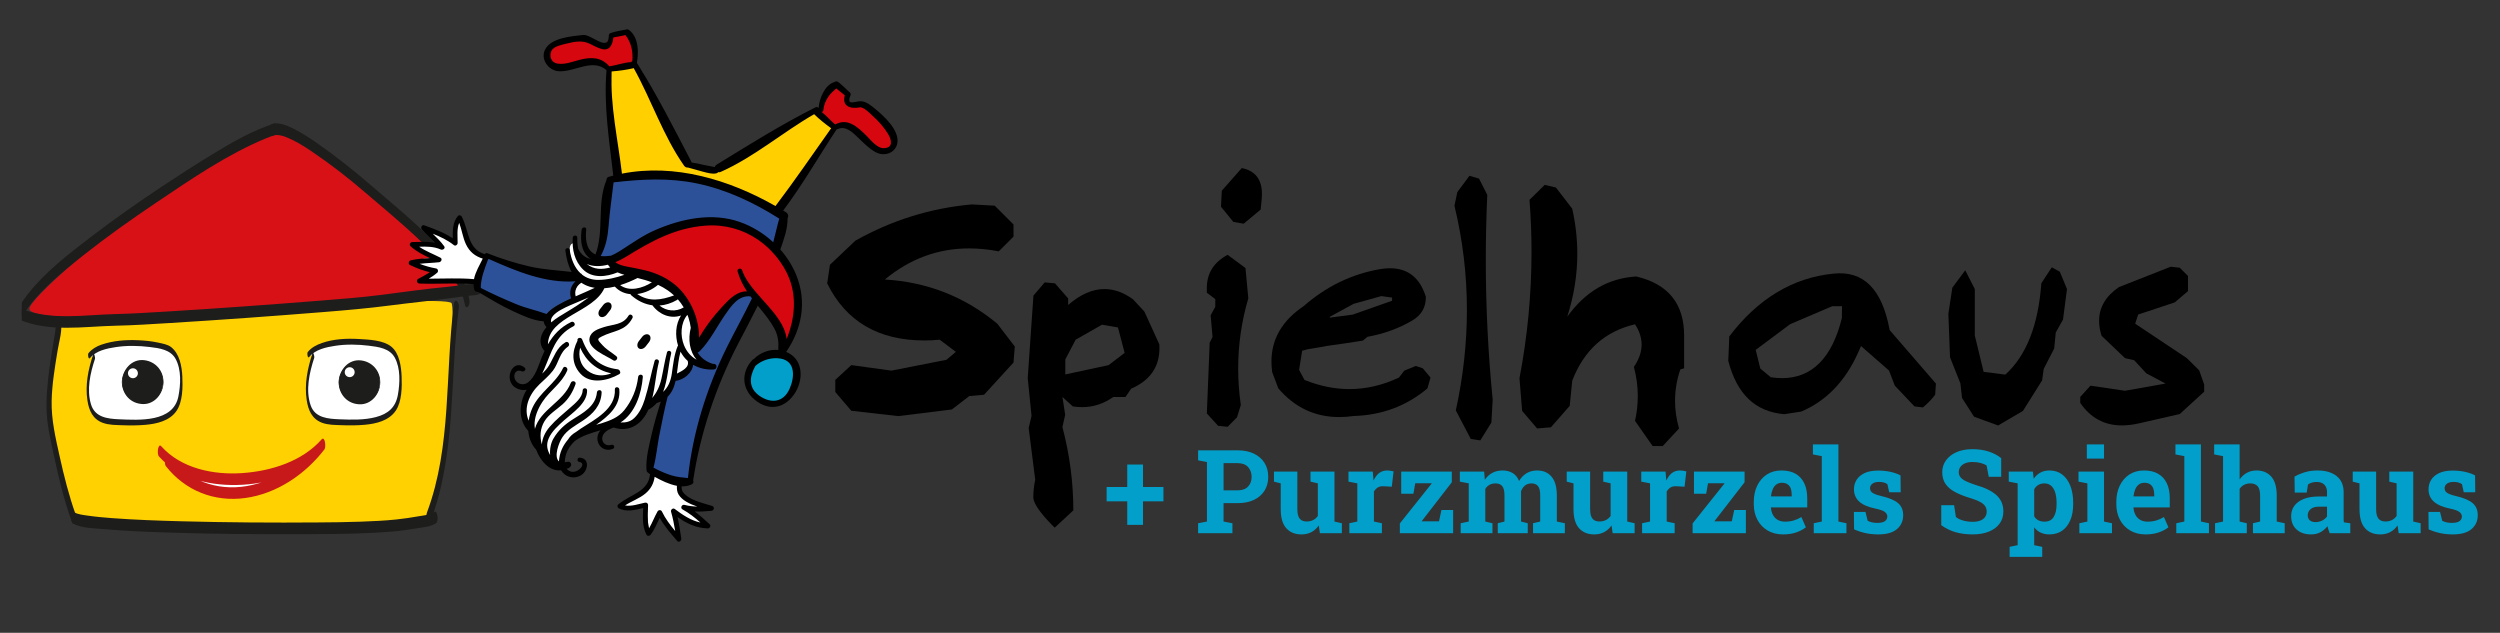 <?xml version="1.0" encoding="UTF-8"?> <!-- Generator: Adobe Illustrator 16.0.3, SVG Export Plug-In . SVG Version: 6.00 Build 0) --> <svg xmlns="http://www.w3.org/2000/svg" xmlns:xlink="http://www.w3.org/1999/xlink" version="1.1" id="Layer_1" x="0px" y="0px" width="471.429px" height="119.328px" viewBox="0 0 471.429 119.328" xml:space="preserve"><rect x="0" y="0" width="471.429" height="119.328" fill="#333333" stroke="none"/> <g> <defs> <rect id="SVGID_1_" x="-19.908" y="-2" width="498.778" height="109.421"></rect> </defs> <clipPath id="SVGID_2_"> <use xlink:href="#SVGID_1_" overflow="visible"></use> </clipPath> <path clip-path="url(#SVGID_2_)" d="M187.576,38.786l3.542,3.543v2.29l-2.78,2.776c-1.922-0.368-3.784-0.553-5.586-0.553 c-5.879,0-11.18,1.955-15.899,5.866c7.983,0.463,15.054,3.241,21.208,8.331l3.3,4.304l-0.242,3.021l-5.557,6.076l-2.775,0.241 l-3.298,2.532l-10.103,1.252l-8.854-1.007l-3.018-3.539v-2.292l3.018-2.777l7.567,1.039l10.379-2.045l1.771-1.494l-3.055-2.293 c-0.993,0.097-1.954,0.142-2.881,0.142c-8.682,0-14.788-3.589-18.328-10.761l0.518-3.509l4.793-4.546 c6.874-3.864,14.196-6.145,21.975-6.838L187.576,38.786z"></path> <path clip-path="url(#SVGID_2_)" d="M198.884,99.502c0,0-4.03-3.813-4.03-5.709c0-1.115,0.121-2.223,0.361-3.324l-1.235-9.754 l0.538-2.289l-0.717-7.124l1.076-15.563l2.127-2.489l1.933,0.18l2.488,2.848v1.231c2.307-2.002,4.589-3.004,6.847-3.004 c1.802,0,3.595,0.642,5.373,1.93l2.15,2.31l2.825,6.19c0.012,0.237,0.021,0.469,0.021,0.696c0,3.568-1.779,6.122-5.338,7.661 l-1.074,1.574h-2.308c-1.793,1.272-3.749,1.91-5.871,1.91c-0.568,0-1.155-0.045-1.752-0.139l-1.952-1.771l0.517,3.354l-0.521,2.314 c1.371,5.215,2.058,10.449,2.058,15.705 M202.837,64.057l-1.948,3.72v2.829l8.158-1.752l3.026-2.309l-1.255-4.795l-3.008-0.521 L202.837,64.057z"></path> <path clip-path="url(#SVGID_2_)" d="M234.859,50.542l0.538,5.711c-1.274,4.325-1.911,8.727-1.911,13.196 c0,2.296,0.167,4.602,0.496,6.927l-0.713,2.308l-1.771,1.792l-1.794-0.178l-2.129-2.332l0.538-13.354l0.536-1.057l-0.358-4.104 l0.874-1.59l0.003-1.455l-1.596-1.205c0.003-0.307,0.003-0.604,0.003-0.896c0-2.774,1.306-4.856,3.923-6.253L234.859,50.542z M234.164,31.694c2.534,0.504,3.8,2.13,3.8,4.877c0,0.371-0.017,0.755-0.059,1.155l-0.179,1.789l-3.203,2.668l-1.951-0.338 l-2.331-2.865l0.159-3.025L234.164,31.694z"></path> <path clip-path="url(#SVGID_2_)" d="M260.178,50.76c0.678-0.116,1.322-0.176,1.929-0.176c3.396,0,5.653,1.796,6.769,5.391 c0.026,1.973-0.842,3.474-2.61,4.494c-2.562,1.485-5.359,2.5-8.398,3.041l-0.874,0.72c-2.362,0.376-4.584,0.704-6.666,0.987 c-0.012,0.026-1.221,0.232-3.623,0.617l-1.154,0.297l-0.578,3.619l1.014,1.892c2.854,1.151,5.681,1.729,8.479,1.729 c3.146,0,6.256-0.723,9.334-2.17l1.017-1.313l2.17-0.875l1.312,0.438l1.454,1.75l-0.577,2.034 c-3.929,3.314-8.564,5.053-13.912,5.211c-0.929,0.135-1.837,0.2-2.73,0.2c-4.574,0-8.404-1.804-11.479-5.411l-1.155-3.047 c-0.092-0.692-0.14-1.36-0.14-2.011c0-4.247,2.024-7.727,6.073-10.449C250.087,54.012,254.868,51.69,260.178,50.76 M255.261,57.291 l-4.497,2.446v0.16l4.333-0.575l7.408-2.61v-0.597l-2.029-0.277L255.261,57.291z"></path> <path clip-path="url(#SVGID_2_)" d="M278.907,33.685l1.551,3.064c-0.186,4.115-0.278,8.221-0.278,12.321 c0,8.77,0.432,17.525,1.295,26.271l-0.241,4.338l-2.09,3.363l-1.792-0.256l-2.827-5.394c1.396-6.385,2.092-12.699,2.092-18.95 c0-6.62-0.782-13.167-2.349-19.643l0.538-2.568l2.29-3.083L278.907,33.685z"></path> <path clip-path="url(#SVGID_2_)" d="M293.396,35.357l3.083,3.998c0.636,2.843,0.957,5.675,0.957,8.501 c0,3.966-0.632,7.92-1.893,11.862c3.41-4.749,7.75-7.277,13.017-7.583c6.01,1.42,9.017,5.128,9.017,11.126v6.189l-0.717,0.219 c-0.665,1.95-0.995,3.921-0.995,5.911c0,1.728,0.253,3.464,0.757,5.214l-3.085,3.326h-1.893l-3.326-4.757 c0.349-1.569,0.52-3.126,0.52-4.678c0-1.844-0.243-3.676-0.734-5.495c0.969-1.419,1.453-2.824,1.453-4.218 c0-1.288-0.412-2.561-1.238-3.82c-5.677,1.325-9.619,4.867-11.839,10.627l-0.478,4.757l-3.544,4.039l-2.605,0.219l-2.827-3.32 l-0.497-6.152c1.512-7.88,2.27-15.829,2.27-23.843c0-3.25-0.128-6.516-0.38-9.792l2.869-2.827L293.396,35.357z"></path> <path clip-path="url(#SVGID_2_)" d="M347.322,59.989c-1.847,7.511-5.644,11.319-11.283,11.319c-0.587,0-1.207-0.044-1.846-0.134 l-0.282-0.041l-1.969-1.639l-0.864-3.521l6.497-4.844l7.931-3.385h1.845L347.322,59.989z M364.92,74.429l0.139-2.1l-8.717-10.073 l-0.051-0.263c-1.452-7.532-4.909-10.958-10.473-10.401c-7.684,0.732-14.313,4.712-19.724,11.841l-0.189,4.618 c1.632,6.287,5.084,9.578,10.548,10.055l3.193-0.493c4.709-1.975,8.322-5.712,10.738-11.114l0.556-1.24l5.272,4.611l1.092,2.846 l3.707,3.92l1.588,0.19C363.454,76.144,364.232,75.339,364.92,74.429"></path> <path clip-path="url(#SVGID_2_)" d="M388.423,51.237l1.351,3.272l-0.747,5.752l-1.371,2.444l-0.29,3.01l-1.975,3.836l-0.309,2.182 l-3.615,5.755l-4.688,2.745l-4.528-1.655l-2.265-3.535l-0.311-2.745l-1.956-4.929l-0.312-8.197l0.75-4.927l2.429-3.272l1.807,3.537 v8.762l1.66,6.846l4.093,0.524c3.959-3.586,6.223-9.327,6.79-17.227l1.971-3.007L388.423,51.237z"></path> <path clip-path="url(#SVGID_2_)" d="M411.037,50.486l1.554,1.554v2.858l-2.489,2.12l-6.901,2.293l-0.567,1.727l9.76,6.51 l2.315,2.292l0.939,2.686v1.333l-4.61,4.215l-7.64,1.749c-1.169,0.266-2.264,0.396-3.279,0.396c-3.288,0-5.899-1.412-7.841-4.24 v-1.135l1.924-2.117l6.507,0.959l7.643-1.357l-3.618-1.929l-2.289-2.469l-1.726-0.394l-4.418-4.211 c-0.316-0.983-0.473-1.922-0.473-2.809c0-2.547,1.25-4.675,3.745-6.382l9.763-3.843L411.037,50.486z"></path> <path clip-path="url(#SVGID_2_)" fill="#019FC9" d="M466.056,99.776c0.784-0.666,1.177-1.539,1.177-2.62 c0-0.988-0.33-1.755-0.988-2.302c-0.66-0.548-1.707-0.987-3.145-1.315c-0.59-0.136-1.035-0.28-1.344-0.431 c-0.306-0.148-0.512-0.313-0.616-0.48c-0.104-0.173-0.157-0.36-0.157-0.56c0-0.349,0.15-0.638,0.441-0.858 c0.294-0.222,0.715-0.333,1.268-0.333c0.328,0,0.623,0.035,0.886,0.107c0.261,0.069,0.486,0.179,0.682,0.322l0.332,1.522h2.167 l-0.03-3.178c-0.495-0.271-1.104-0.491-1.831-0.659c-0.726-0.168-1.525-0.253-2.397-0.253c-1.046,0-1.903,0.163-2.571,0.483 c-0.67,0.323-1.167,0.75-1.494,1.277c-0.322,0.531-0.485,1.117-0.485,1.762c0,0.936,0.323,1.707,0.976,2.307 c0.649,0.602,1.664,1.045,3.037,1.332c0.908,0.186,1.517,0.401,1.818,0.649c0.307,0.247,0.457,0.531,0.457,0.854 c0,0.343-0.143,0.63-0.429,0.858s-0.78,0.343-1.481,0.343c-0.374,0-0.703-0.035-0.994-0.107c-0.29-0.07-0.555-0.168-0.799-0.288 l-0.418-1.675h-2.182l0.034,3.283c0.688,0.31,1.405,0.545,2.153,0.71c0.745,0.163,1.554,0.247,2.42,0.247 C464.101,100.774,465.272,100.44,466.056,99.776 M450.734,100.333c0.549-0.293,1.007-0.711,1.371-1.256l0.216,1.472h4.143V98.67 l-1.396-0.322v-9.414h-3.133h-1.386v1.89l1.386,0.321v6.14c-0.23,0.338-0.525,0.597-0.881,0.779 c-0.359,0.184-0.77,0.273-1.236,0.273c-0.586,0-1.023-0.181-1.314-0.543c-0.29-0.359-0.436-0.956-0.436-1.786v-7.074h-3.133h-1.276 v1.89l1.276,0.321v4.842c0,1.639,0.349,2.846,1.046,3.622c0.699,0.777,1.658,1.166,2.884,1.166 C449.559,100.774,450.181,100.627,450.734,100.333 M435.562,98.116c-0.261-0.227-0.392-0.545-0.392-0.96 c0-0.445,0.177-0.823,0.531-1.139c0.355-0.314,0.875-0.472,1.563-0.472h1.545v1.836c-0.215,0.321-0.52,0.581-0.913,0.777 c-0.394,0.197-0.808,0.298-1.244,0.298C436.185,98.457,435.823,98.344,435.562,98.116 M437.589,100.348 c0.508-0.281,0.944-0.656,1.316-1.13c0.036,0.229,0.093,0.457,0.173,0.687c0.077,0.229,0.156,0.443,0.236,0.645h3.885V98.67 l-1.214-0.173c-0.019-0.143-0.033-0.29-0.037-0.442c-0.002-0.157-0.005-0.312-0.005-0.468v-4.791c0-1.308-0.44-2.313-1.32-3.021 c-0.88-0.704-2.079-1.056-3.597-1.056c-0.872,0-1.663,0.106-2.372,0.322c-0.709,0.215-1.365,0.492-1.976,0.837l0.044,3.016h2.255 l0.247-1.533c0.214-0.15,0.456-0.269,0.722-0.351c0.269-0.081,0.574-0.122,0.909-0.122c0.65,0,1.14,0.175,1.464,0.521 c0.327,0.347,0.489,0.8,0.489,1.357v0.859h-1.534c-1.138,0-2.095,0.156-2.872,0.47c-0.777,0.318-1.364,0.751-1.761,1.301 c-0.397,0.552-0.595,1.192-0.595,1.922c0,1.066,0.34,1.91,1.019,2.529c0.68,0.618,1.597,0.928,2.749,0.928 C436.494,100.774,437.087,100.632,437.589,100.348 M423.681,100.549V98.67l-1.351-0.322v-6.162 c0.222-0.339,0.505-0.592,0.853-0.768c0.348-0.175,0.731-0.263,1.154-0.263c0.607,0,1.069,0.175,1.385,0.527 c0.314,0.351,0.472,0.945,0.472,1.781v4.884l-1.353,0.322v1.879h5.989V98.67l-1.502-0.322v-4.863c0-1.622-0.341-2.825-1.025-3.601 c-0.683-0.776-1.609-1.165-2.773-1.165c-0.688,0-1.302,0.148-1.843,0.444c-0.541,0.298-0.991,0.715-1.356,1.251v-6.612h-4.802v1.89 l1.677,0.322v12.334l-1.512,0.322v1.879H423.681z M416.547,100.549V98.67l-1.514-0.322V83.802h-4.807v1.89l1.674,0.322v12.334 l-1.516,0.322v1.879H416.547z M402.322,93.549c0.057-0.479,0.165-0.908,0.327-1.287c0.16-0.38,0.384-0.678,0.669-0.896 c0.288-0.221,0.638-0.329,1.053-0.329c0.437,0,0.792,0.094,1.069,0.28c0.274,0.185,0.476,0.448,0.601,0.788 c0.124,0.338,0.188,0.747,0.188,1.218v0.277h-3.876L402.322,93.549z M407.093,100.393c0.727-0.254,1.329-0.575,1.809-0.963 l-0.848-1.93c-0.473,0.286-0.957,0.503-1.456,0.648c-0.496,0.146-1.031,0.221-1.604,0.221c-0.552,0-1.021-0.113-1.406-0.338 c-0.387-0.226-0.685-0.537-0.895-0.934c-0.213-0.396-0.341-0.851-0.383-1.357l0.022-0.064h6.827v-1.707 c0-1.11-0.187-2.055-0.56-2.835c-0.37-0.778-0.917-1.376-1.632-1.792c-0.715-0.415-1.6-0.623-2.651-0.623 c-1.064-0.006-1.989,0.245-2.775,0.756c-0.782,0.513-1.389,1.214-1.817,2.105c-0.43,0.891-0.645,1.912-0.645,3.065v0.428 c0,1.103,0.227,2.083,0.682,2.941c0.455,0.857,1.097,1.533,1.925,2.024c0.832,0.49,1.802,0.735,2.91,0.735 C405.535,100.774,406.367,100.646,407.093,100.393 M396.756,83.802h-3.24v2.672h3.24V83.802z M398.26,100.549V98.67l-1.504-0.322 v-9.414h-4.809v1.89l1.673,0.321v7.203l-1.511,0.322v1.879H398.26z M384.372,98.111c-0.327-0.172-0.587-0.422-0.779-0.751v-5.09 c0.192-0.356,0.452-0.633,0.779-0.826c0.324-0.19,0.702-0.289,1.13-0.289c0.531,0,0.966,0.156,1.305,0.47 c0.34,0.31,0.594,0.737,0.758,1.286c0.166,0.547,0.246,1.19,0.246,1.927v0.225c0,1.018-0.18,1.821-0.539,2.416 c-0.364,0.594-0.945,0.891-1.746,0.891C385.08,98.369,384.696,98.284,384.372,98.111 M385.107,105.014v-1.892l-1.515-0.319v-3.358 c0.337,0.436,0.743,0.765,1.218,0.989c0.477,0.227,1.027,0.341,1.647,0.341c0.945,0,1.753-0.239,2.422-0.714 c0.668-0.478,1.18-1.143,1.535-1.997c0.354-0.855,0.53-1.854,0.53-3.001v-0.225c0-1.224-0.177-2.295-0.53-3.21 c-0.355-0.916-0.863-1.632-1.529-2.142c-0.666-0.513-1.468-0.768-2.406-0.768c-0.672,0-1.252,0.137-1.737,0.409 c-0.487,0.27-0.902,0.656-1.246,1.158l-0.15-1.353h-4.551v1.89l1.674,0.321v11.658l-1.513,0.319v1.892H385.107z M375.041,100.247 c0.866-0.35,1.538-0.85,2.018-1.498c0.481-0.646,0.719-1.412,0.719-2.301c0-1.281-0.444-2.314-1.336-3.102 c-0.889-0.788-2.198-1.423-3.924-1.902c-0.801-0.264-1.43-0.512-1.884-0.743c-0.453-0.234-0.776-0.48-0.971-0.743 c-0.193-0.26-0.29-0.567-0.29-0.917c0-0.408,0.11-0.754,0.334-1.042c0.22-0.286,0.523-0.504,0.906-0.653 c0.383-0.152,0.823-0.227,1.325-0.227c0.586,0,1.11,0.064,1.573,0.192c0.462,0.131,0.827,0.281,1.101,0.453l0.407,2.145h2.351 v-3.519c-0.673-0.538-1.472-0.957-2.399-1.257c-0.926-0.3-1.99-0.443-3.192-0.431c-1.087,0.017-2.049,0.208-2.878,0.58 c-0.83,0.372-1.479,0.883-1.949,1.532c-0.467,0.645-0.702,1.392-0.702,2.235c0,0.854,0.201,1.581,0.608,2.186 c0.402,0.604,1.013,1.123,1.824,1.556c0.812,0.434,1.836,0.833,3.074,1.197c0.716,0.222,1.283,0.452,1.702,0.691 c0.418,0.239,0.719,0.505,0.901,0.794c0.183,0.29,0.273,0.623,0.273,0.993c0,0.396-0.102,0.736-0.305,1.026 c-0.206,0.29-0.503,0.513-0.893,0.672c-0.39,0.156-0.867,0.234-1.435,0.234c-0.663,0-1.278-0.084-1.845-0.252 c-0.564-0.168-1.009-0.387-1.331-0.659l-0.333-2.222h-2.424v3.778c0.915,0.635,1.846,1.084,2.79,1.342 c0.943,0.258,1.992,0.387,3.143,0.387C373.163,100.774,374.176,100.6,375.041,100.247 M357.709,99.776 c0.784-0.666,1.177-1.539,1.177-2.62c0-0.988-0.33-1.755-0.989-2.302c-0.656-0.548-1.705-0.987-3.145-1.315 c-0.586-0.136-1.033-0.28-1.341-0.431c-0.307-0.148-0.514-0.313-0.617-0.48c-0.104-0.173-0.155-0.36-0.155-0.56 c0-0.349,0.147-0.638,0.439-0.858c0.294-0.222,0.716-0.333,1.267-0.333c0.329,0,0.625,0.035,0.887,0.107 c0.26,0.069,0.487,0.179,0.682,0.322l0.332,1.522h2.169l-0.032-3.178c-0.494-0.271-1.104-0.491-1.829-0.659 c-0.729-0.168-1.527-0.253-2.401-0.253c-1.044,0-1.901,0.163-2.571,0.483c-0.669,0.323-1.166,0.75-1.49,1.277 c-0.327,0.531-0.488,1.117-0.488,1.762c0,0.936,0.326,1.707,0.976,2.307c0.651,0.602,1.663,1.045,3.04,1.332 c0.906,0.186,1.514,0.401,1.818,0.649c0.304,0.247,0.457,0.531,0.457,0.854c0,0.343-0.146,0.63-0.432,0.858 c-0.285,0.229-0.78,0.343-1.482,0.343c-0.37,0-0.701-0.035-0.991-0.107c-0.291-0.07-0.557-0.168-0.799-0.288l-0.419-1.675h-2.18 l0.032,3.283c0.687,0.31,1.403,0.545,2.153,0.71c0.745,0.163,1.553,0.247,2.42,0.247 C355.757,100.774,356.926,100.44,357.709,99.776 M348.184,100.549V98.67l-1.513-0.322V83.802h-4.809v1.89l1.673,0.322v12.334 l-1.512,0.322v1.879H348.184z M333.958,93.549c0.057-0.479,0.167-0.908,0.325-1.287c0.162-0.38,0.384-0.678,0.672-0.896 c0.287-0.221,0.638-0.329,1.051-0.329c0.438,0,0.793,0.094,1.069,0.28c0.275,0.185,0.476,0.448,0.602,0.788 c0.124,0.338,0.189,0.747,0.189,1.218v0.277h-3.877L333.958,93.549z M338.729,100.393c0.727-0.254,1.326-0.575,1.808-0.963 l-0.848-1.93c-0.473,0.286-0.958,0.503-1.455,0.648s-1.033,0.221-1.603,0.221c-0.554,0-1.021-0.113-1.408-0.338 c-0.386-0.226-0.686-0.537-0.896-0.934c-0.213-0.396-0.339-0.851-0.382-1.357l0.02-0.064h6.828v-1.707 c0-1.11-0.187-2.055-0.558-2.835c-0.372-0.778-0.915-1.376-1.631-1.792c-0.715-0.415-1.6-0.623-2.651-0.623 c-1.066-0.006-1.992,0.245-2.774,0.756c-0.783,0.513-1.392,1.214-1.82,2.105c-0.428,0.891-0.645,1.912-0.645,3.065v0.428 c0,1.103,0.228,2.083,0.683,2.941c0.453,0.857,1.096,1.533,1.927,2.024c0.828,0.49,1.8,0.735,2.908,0.735 C337.17,100.774,338.003,100.646,338.729,100.393 M329.224,100.549v-4.381h-2.2l-0.461,2.137h-3.285l5.7-7.364v-2.007h-9.544v4.175 h2.299l0.352-1.984h3.137l-6.044,7.578v1.847H329.224z M315.794,100.549V98.67l-1.503-0.322v-5.69 c0.215-0.32,0.46-0.568,0.736-0.74c0.273-0.171,0.633-0.247,1.078-0.226l1.556,0.087l0.333-2.887 c-0.172-0.051-0.369-0.093-0.59-0.124c-0.222-0.034-0.428-0.049-0.614-0.049c-0.585,0-1.089,0.161-1.511,0.482 c-0.423,0.323-0.777,0.799-1.063,1.429l-0.021-0.259l-0.119-1.438h-4.583v1.89l1.662,0.321v7.203l-1.503,0.322v1.879H315.794z M302.511,100.333c0.554-0.293,1.011-0.711,1.377-1.256l0.214,1.472h4.143V98.67l-1.395-0.322v-9.414h-3.133h-1.387v1.89 l1.387,0.321v6.14c-0.23,0.338-0.524,0.597-0.883,0.779c-0.357,0.184-0.769,0.273-1.234,0.273c-0.586,0-1.025-0.181-1.313-0.543 c-0.292-0.359-0.434-0.956-0.434-1.786v-7.074h-3.138h-1.276v1.89l1.276,0.321v4.842c0,1.639,0.35,2.846,1.048,3.622 c0.698,0.777,1.657,1.166,2.882,1.166C301.341,100.774,301.962,100.627,302.511,100.333 M281.437,100.549V98.67l-1.354-0.322v-6.15 c0.208-0.335,0.474-0.598,0.796-0.775c0.321-0.176,0.705-0.267,1.147-0.267c0.553,0,0.968,0.171,1.253,0.515 c0.28,0.345,0.423,0.934,0.423,1.771v4.906l-1.268,0.322v1.879h5.655V98.67l-1.263-0.322v-5.69c0.151-0.449,0.394-0.813,0.73-1.091 c0.335-0.272,0.746-0.411,1.233-0.411c0.535,0,0.947,0.165,1.229,0.499c0.28,0.333,0.422,0.929,0.422,1.787v4.906l-1.352,0.322 v1.879h6V98.67l-1.513-0.322v-4.896c0-1.594-0.333-2.782-0.994-3.563s-1.564-1.17-2.71-1.17c-0.773,0-1.445,0.176-2.019,0.524 c-0.572,0.354-1.037,0.84-1.396,1.461c-0.266-0.664-0.661-1.162-1.197-1.491c-0.533-0.33-1.171-0.494-1.917-0.494 c-0.735,0-1.386,0.151-1.945,0.457c-0.563,0.305-1.031,0.733-1.402,1.293l-0.13-1.535h-4.581v1.89l1.675,0.321v7.203l-1.517,0.322 v1.879H281.437z M274.018,100.549v-4.381h-2.202l-0.462,2.137h-3.282l5.7-7.364v-2.007h-9.544v4.175h2.297l0.354-1.984h3.134 l-6.042,7.578v1.847H274.018z M260.587,100.549V98.67l-1.503-0.322v-5.69c0.214-0.32,0.46-0.568,0.735-0.74 c0.274-0.171,0.635-0.247,1.078-0.226l1.558,0.087l0.332-2.887c-0.172-0.051-0.367-0.093-0.591-0.124 c-0.224-0.034-0.426-0.049-0.611-0.049c-0.586,0-1.091,0.161-1.515,0.482c-0.423,0.323-0.774,0.799-1.062,1.429l-0.021-0.259 l-0.117-1.438h-4.585v1.89l1.663,0.321v7.203l-1.501,0.322v1.879H260.587z M247.307,100.333c0.551-0.293,1.008-0.711,1.374-1.256 l0.214,1.472h4.144V98.67l-1.396-0.322v-9.414h-3.136h-1.383v1.89l1.383,0.321v6.14c-0.227,0.338-0.522,0.597-0.88,0.779 c-0.357,0.184-0.768,0.273-1.235,0.273c-0.587,0-1.023-0.181-1.313-0.543c-0.29-0.359-0.436-0.956-0.436-1.786v-7.074h-3.134 h-1.276v1.89l1.276,0.321v4.842c0,1.639,0.349,2.846,1.048,3.622c0.697,0.777,1.655,1.166,2.882,1.166 C246.13,100.774,246.755,100.627,247.307,100.333 M230.728,87.335h2.642c0.872,0,1.532,0.244,1.979,0.733 c0.446,0.49,0.67,1.113,0.67,1.864c0,0.736-0.224,1.343-0.67,1.817c-0.447,0.478-1.107,0.715-1.979,0.715h-2.642V87.335z M232.402,100.549V98.67l-1.675-0.322V94.88h2.642c1.193,0,2.226-0.206,3.091-0.618c0.865-0.409,1.531-0.992,1.996-1.737 c0.465-0.748,0.696-1.621,0.696-2.615c0-0.993-0.231-1.865-0.696-2.612c-0.465-0.748-1.131-1.331-1.996-1.75 s-1.897-0.629-3.091-0.629h-5.775h-1.665v1.889l1.665,0.323v11.218l-1.665,0.322v1.879H232.402z M215.538,98.98v-4.444h3.855 v-2.702h-3.855v-4.232h-2.974v4.232h-3.887v2.702h3.887v4.444H215.538z"></path> </g> <g> <defs> <rect id="SVGID_3_" x="4.109" y="22.971" width="86.962" height="78.771"></rect> </defs> <clipPath id="SVGID_4_"> <use xlink:href="#SVGID_3_" overflow="visible"></use> </clipPath> <path clip-path="url(#SVGID_4_)" fill="#D81117" d="M25.337,59.759c15.841-0.469,31.646-1.923,47.398-3.761 c2.862-0.334,5.726-0.692,8.569-1.167c1.688-0.282,5.117-0.697,5.354-0.957c0.238-0.26-0.325-1.04-0.502-1.405 c-0.894-1.854-2.364-3.491-3.601-5.087c-1.125-1.449-2.344-2.754-3.689-3.978C72.157,37.3,64.555,32.201,57.09,27.195 c-1.223-0.819-2.449-1.633-3.679-2.439c-0.354-0.231-0.709-0.463-1.063-0.692c-0.221-0.144-0.33-0.129-0.214-0.214 c-1.289,0.944-2.565,1.844-4.028,2.486c-8.495,3.733-15.793,8.982-22.745,13.974c-6.58,4.724-19.83,16.07-19.824,17.93 c0.003,1.056,4.357,1.368,5.625,1.44C15.827,59.946,20.67,59.897,25.337,59.759"></path> <path clip-path="url(#SVGID_4_)" fill="#D81117" d="M-26.143,57.289c0.022-0.012,0.046-0.021,0.067-0.033 c-0.007-0.019-0.015-0.038-0.022-0.056C-26.114,57.226-26.129,57.256-26.143,57.289"></path> <path clip-path="url(#SVGID_4_)" fill="#FFD100" d="M11.106,61.882c-3.922,16.296,0.106,29.683,2.947,34.969 c2.629,4.893,62.791,2.49,66.539,0.852c3.748-1.64,5.446-38.509,4.568-40.523c-0.878-2.013-74.149,3.734-74.149,3.734"></path> <path clip-path="url(#SVGID_4_)" fill="#FFFFFF" d="M17.726,67.305c-0.781,2.309-1.403,5.249-1.088,7.536 c0.355,2.576,0.917,4.465,4.823,4.722c4.688,0.256,10.882,0.378,12.105-3.439c1.046-3.262,0.882-9.085-1.723-10.368 c-3.645-1.538-12.767-1.671-15.017,1.309"></path> <path clip-path="url(#SVGID_4_)" fill="#1D1D1C" d="M17.546,66.92c-0.915,2.772-1.508,5.679-1.059,8.595 c0.292,1.898,0.994,3.521,2.9,4.22c1.166,0.428,2.473,0.406,3.697,0.454c1.442,0.056,2.886,0.049,4.324-0.076 c2.135-0.187,4.549-0.734,5.851-2.59c1.21-1.726,1.219-4.536,1.123-6.543c-0.092-1.926-0.514-4.253-2.107-5.524 c-0.642-0.513-1.67-0.677-2.452-0.849c-1.219-0.271-2.472-0.388-3.716-0.447c-2.344-0.112-4.774,0.069-7.002,0.841 c-0.927,0.321-1.791,0.823-2.412,1.591c-0.196,0.242-0.017,1.294,0.266,0.944c1.146-1.419,3.206-1.832,4.912-2.088 c2.092-0.314,4.251-0.267,6.346-0.015c1.823,0.22,3.935,0.487,4.894,2.241c1.123,2.053,0.965,4.885,0.523,7.1 c-0.974,4.882-7.396,4.455-11.231,4.288c-2.196-0.096-4.486-0.393-5.228-2.771c-0.87-2.795-0.16-5.904,0.73-8.6 C17.997,67.409,17.729,66.37,17.546,66.92"></path> <path clip-path="url(#SVGID_4_)" fill="#FFFFFF" d="M30.181,85.102c7.032,8.073,24.221,6.251,30.732-1.303 c-7.293,9.637-21.617,13.282-29.43,3.125"></path> <path clip-path="url(#SVGID_4_)" fill="#C8191A" d="M29.962,86.058c3.929,4.408,10.131,5.69,15.807,5.353 c5.591-0.333,11.627-2.369,15.41-6.667c-0.178-0.63-0.355-1.259-0.532-1.888c-3.461,4.507-8.488,7.836-14.128,8.804 c-5.714,0.982-11.241-1.136-14.817-5.691c-0.539-0.687-0.821,1.425-0.438,1.912c3.659,4.661,9.143,6.834,15.003,6.027 c5.945-0.818,11.307-4.471,14.912-9.164c0.356-0.464,0.087-2.592-0.532-1.888c-3.668,4.169-9.555,5.974-14.932,6.354 c-5.419,0.385-11.558-0.849-15.315-5.064C29.803,83.476,29.548,85.593,29.962,86.058"></path> <path clip-path="url(#SVGID_4_)" fill="#1D1D1C" d="M4.034,59.847c2.994-4.757,7.424-8.331,11.786-11.783 c4.41-3.49,9.01-6.739,13.675-9.879c6.582-4.431,13.428-9.131,20.801-12.156c0.502-0.206,1.012-0.388,1.529-0.553 c0.725-0.231,0.467-2.367-0.054-2.2c-4.099,1.308-7.979,3.535-11.645,5.767c-3.178,1.937-6.31,3.95-9.411,6.006 c-4.626,3.067-9.174,6.256-13.578,9.635c-4.223,3.239-8.71,6.651-11.979,10.895c-0.59,0.766-1.141,1.564-1.655,2.382 c-0.27,0.428-0.269,1.036-0.136,1.509C3.438,59.722,3.761,60.281,4.034,59.847"></path> <path clip-path="url(#SVGID_4_)" fill="#1D1D1C" d="M51.324,25.59c1.251-0.403,2.606,0.227,3.722,0.754 c1.468,0.694,2.839,1.601,4.176,2.516c3.253,2.224,6.356,4.622,9.347,7.187c3.674,3.15,7.438,6.222,10.918,9.585 c1.672,1.616,3.24,3.324,4.691,5.14c1.536,1.921,3.016,3.988,3.438,6.465c0.252,1.472,1.078,0.361,0.912-0.608 c-0.767-4.504-3.97-8.128-7.031-11.33c-3.522-3.686-7.52-6.874-11.365-10.206c-3.366-2.915-6.819-5.654-10.473-8.2 c-1.411-0.982-2.865-1.911-4.409-2.675c-1.147-0.566-2.686-1.244-3.979-0.827C50.545,23.624,50.806,25.757,51.324,25.59"></path> <path clip-path="url(#SVGID_4_)" fill="#1D1D1C" d="M3.529,60.221c5.719,2.497,12.266,1.33,18.296,1.199 c3.414-0.072,6.828-0.302,10.237-0.51c9.687-0.592,19.369-1.299,29.044-2.074c4.135-0.331,8.254-0.69,12.368-1.225 c3.935-0.51,7.89-0.898,11.819-1.432c0.988-0.135,1.975-0.268,2.963-0.399c0.623-0.084,2.07-0.029,2.476-0.619 c0.341-0.494,0.304-1.421-0.046-1.899c-0.012-0.017-0.023-0.031-0.035-0.048c-0.3-0.41-0.586,0.146-0.646,0.411 c-0.108,0.472-0.088,1.097,0.209,1.501c0.012,0.017,0.022,0.031,0.033,0.048c-0.015-0.634-0.031-1.268-0.045-1.9 c-0.227,0.328-2.152,0.323-2.595,0.391c-1.174,0.182-2.376,0.346-3.558,0.455c-4.039,0.375-8.055,0.966-12.078,1.479 c-3.881,0.495-7.78,0.789-11.678,1.1c-9.685,0.771-19.377,1.474-29.075,2.061c-3.146,0.189-6.296,0.389-9.447,0.463 c-5.911,0.139-12.436,1.318-18.039-1.128C3.056,57.797,2.923,59.956,3.529,60.221"></path> <path clip-path="url(#SVGID_4_)" fill="#1D1D1C" d="M14.302,97.122c-1.301-3.621-2.236-7.367-3.067-11.121 c-0.76-3.435-1.578-6.899-1.495-10.434c0.076-3.218,0.621-6.434,1.147-9.603c0.282-1.698,0.995-3.896,0.526-5.617 c-0.076-0.279-0.378-0.787-0.667-0.379c-0.288,0.407-0.26,1.054-0.135,1.51c-0.114-0.419-0.045-0.189-0.083,0.173 c-0.046,0.433-0.113,0.861-0.179,1.289c-0.202,1.31-0.435,2.612-0.642,3.92c-0.508,3.206-0.929,6.432-0.941,9.682 c-0.011,3.432,0.86,6.852,1.579,10.187c0.839,3.891,1.808,7.776,3.155,11.525C13.983,99.602,14.548,97.811,14.302,97.122"></path> <path clip-path="url(#SVGID_4_)" fill="#1D1D1C" d="M13.799,98.752c1.673,0.873,4.027,0.863,5.854,1.029 c3.694,0.335,7.406,0.485,11.111,0.613c8.8,0.306,17.61,0.373,26.414,0.341c3.416-0.014,6.834-0.032,10.248-0.139 c2.24-0.068,4.488-0.183,6.721-0.375c1.538-0.132,3.068-0.362,4.59-0.62c1.066-0.18,2.623-0.274,3.508-0.968 c0.545-0.429,0.195-2.511-0.309-2.116c-0.757,0.595-2.066,0.671-2.984,0.837c-1.395,0.253-2.801,0.451-4.211,0.604 c-2.231,0.242-4.494,0.328-6.735,0.416c-2.658,0.104-5.322,0.121-7.982,0.143c-8.637,0.07-17.279,0.011-25.914-0.22 c-4.34-0.116-8.684-0.27-13.014-0.594c-1.541-0.116-3.082-0.255-4.61-0.479c-0.817-0.118-1.739-0.214-2.483-0.602 C13.375,96.296,13.201,98.439,13.799,98.752"></path> <path clip-path="url(#SVGID_4_)" fill="#1D1D1C" d="M85.586,57.452c-1.686,13.01-0.389,26.676-5.061,39.162 c-0.179,0.478-0.179,1.089,0.038,1.555c0.179,0.383,0.525,0.395,0.679-0.016c4.804-12.837,3.553-26.769,5.285-40.14 C86.652,57.036,85.777,55.973,85.586,57.452"></path> <path clip-path="url(#SVGID_4_)" fill="#FFFFFF" d="M59.071,67.104c-0.781,2.344-1.403,5.332-1.088,7.653 c0.355,2.617,0.917,4.537,4.823,4.797c4.689,0.261,10.881,0.384,12.105-3.493c1.046-3.314,0.882-9.229-1.724-10.531 c-3.646-1.563-12.767-1.698-15.017,1.329"></path> <path clip-path="url(#SVGID_4_)" fill="#1D1D1C" d="M58.892,66.72c-0.914,2.815-1.508,5.764-1.059,8.722 c0.289,1.909,0.983,3.564,2.9,4.28c1.164,0.433,2.473,0.411,3.697,0.46c1.442,0.057,2.886,0.05,4.324-0.077 c2.146-0.189,4.557-0.756,5.851-2.629c1.192-1.727,1.207-4.499,1.13-6.501c-0.07-1.823-0.416-4.376-1.949-5.609 c-1.523-1.223-4.174-1.321-6.027-1.433c-2.328-0.142-4.848-0.027-7.066,0.754c-1.018,0.357-1.971,0.843-2.653,1.7 c-0.194,0.243-0.013,1.295,0.265,0.943c1.141-1.434,3.199-1.86,4.913-2.122c2.092-0.318,4.251-0.271,6.345-0.015 c1.808,0.221,3.911,0.495,4.868,2.227c1.119,2.024,0.99,4.818,0.602,7.019c-0.425,2.391-1.848,3.606-4.142,4.211 c-2.196,0.578-4.566,0.508-6.815,0.419c-2.166-0.085-4.655-0.244-5.484-2.606c-1.008-2.872-0.247-6.183,0.66-8.973 C59.342,67.208,59.071,66.169,58.892,66.72"></path> <path clip-path="url(#SVGID_4_)" fill="#1D1D1C" d="M63.91,72.097c0-2.135,1.731-3.866,3.866-3.866 c2.135,0,3.867,1.731,3.867,3.866s-1.731,3.866-3.867,3.866C65.641,75.963,63.91,74.231,63.91,72.097"></path> <path clip-path="url(#SVGID_4_)" fill="#1D1D1C" d="M63.969,72.17c0.18-4.223,5.934-4.855,7.425-1.116 c0.99,2.485-1.446,4.539-3.618,4.632c-2.042,0.087-3.723-1.689-3.807-3.662c-0.016-0.385-0.126-0.049-0.117,0.146 c0.095,2.237,1.629,3.973,3.924,4.069c2.279,0.097,3.927-2.014,3.927-4.143c0-2.137-1.465-3.855-3.594-4.129 c-2.421-0.311-4.164,1.838-4.258,4.056C63.843,72.22,63.953,72.556,63.969,72.17"></path> <path clip-path="url(#SVGID_4_)" fill="#FFFFFF" d="M65.005,70.182c0-0.517,0.419-0.937,0.937-0.937 c0.517,0,0.936,0.42,0.936,0.937c0,0.518-0.419,0.938-0.936,0.938C65.424,71.119,65.005,70.699,65.005,70.182"></path> <path clip-path="url(#SVGID_4_)" fill="#1D1D1C" d="M23.034,72.051c0-2.135,1.731-3.866,3.866-3.866 c2.135,0,3.866,1.731,3.866,3.866s-1.731,3.866-3.866,3.866C24.765,75.917,23.034,74.186,23.034,72.051"></path> <path clip-path="url(#SVGID_4_)" fill="#1D1D1C" d="M23.092,72.124c0.18-4.223,5.934-4.854,7.425-1.116 c0.991,2.485-1.446,4.54-3.618,4.632c-2.042,0.087-3.723-1.689-3.807-3.662c-0.016-0.385-0.126-0.049-0.117,0.146 c0.095,2.237,1.629,3.973,3.924,4.069c2.279,0.097,3.927-2.014,3.927-4.143c0-2.137-1.464-3.855-3.593-4.128 c-2.421-0.312-4.164,1.837-4.258,4.055C22.966,72.174,23.076,72.51,23.092,72.124"></path> <path clip-path="url(#SVGID_4_)" fill="#FFFFFF" d="M24.129,70.383c0-0.518,0.419-0.938,0.937-0.938 c0.517,0,0.936,0.42,0.936,0.938c0,0.517-0.419,0.937-0.936,0.937C24.548,71.319,24.129,70.899,24.129,70.383"></path> </g> <g> <defs> <rect id="SVGID_5_" x="6.109" y="5.535" width="440.407" height="96.616"></rect> </defs> <clipPath id="SVGID_6_"> <use xlink:href="#SVGID_5_" overflow="visible"></use> </clipPath> <path clip-path="url(#SVGID_6_)" fill="#FFFFFF" d="M115.672,48.57c-1.37,0.816-3.721,0.747-5.129,0.134 c-0.79-0.344-1.424-0.632-1.707-1.476c-0.233-0.694-0.178-0.754-0.477-1.357c-1.565-0.166-0.768,2.7-0.482,4.165 c0.263,1.347,0.881,1.496,1.813,2.484c-0.627,0.263-1.107,0.734-1.34,1.38c-0.238,0.662,0.116,1.316-0.054,1.926 c-0.364,1.305-2.899,1.56-3.877,2.341c-1.349,1.078-0.494,2.346-0.812,3.719c-0.144,0.623-0.664,1.099-0.684,1.763 c-0.02,0.627,0.441,1.11,0.488,1.719c0.084,1.085-0.842,2.77-1.211,3.813c-0.518,1.464-1.338,2.826-2.059,4.195 c-0.719,1.366-1.302,2.712-1.248,4.285c0.051,1.469,0.856,2.417,1.543,3.65c1.467,2.628,2.338,5.953,5.828,6.298 c-0.845-2.652,1.579-4.769,3.723-5.796c2.004-0.964,4.597-0.798,6.443-2.085c0.48,1.167,2.889,0.291,3.553-0.225 c0.98-0.761,1.889-1.97,2.246-3.165c1.149,0.075,2.52-1.384,3.188-2.183c0.865-1.036,1.355-2.048,1.82-3.278 c0.635,0.082,1.918-0.502,2.441-0.896c0.696-0.521,0.887-1.256,1.186-2c0.504,0.415,1.365,1.032,2.143,0.711 c-1.533-0.898-1.809-2.959-1.807-4.575c0.004-1.791-0.363-3.404-1.025-5.074c-1.691-4.263-4.788-6.112-8.936-7.675 c-1.453-0.547-2.934-0.619-4.418-0.994c-0.945-0.238-1.553-0.697-1.719-1.693"></path> <path clip-path="url(#SVGID_6_)" fill="#FFFFFF" d="M91.488,48.58c-0.646-0.473-1.252-0.624-1.873-1.256 c-0.584-0.59-0.961-1.346-1.23-2.094c-0.467-1.296-0.723-3.022-1.429-4.173c-1.144,1.172-0.742,3.143-1.093,4.471 c-1.219-1.333-3.485-1.836-5.156-1.99c0.512,1.063,1.996,1.655,2.383,2.824c-1.548-0.793-2.945-0.672-4.597-0.278 c0.188,0.57,1.338,1.116,1.86,1.455c0.707,0.459,1.517,0.793,2.168,1.245c-1.238-0.412-3.607,0.167-4.771,0.587 c0.345,0.529,1.711,0.84,2.292,1.008c0.663,0.191,1.464,0.204,2.168,0.487c-0.42,0.314-0.784,0.602-1.226,0.908 c-0.377,0.261-1.227,0.618-1.391,1.01c1.656,0.116,3.451,0.423,5.135,0.303c0.899-0.064,1.698-0.421,2.608-0.408 c0.851,0.011,1.804,0.408,2.644,0.296c0.354-1.628,1.522-3.007,1.986-4.664"></path> <path clip-path="url(#SVGID_6_)" fill="#FFFFFF" d="M123.229,89.623c-0.439,1.578-1.1,2.826-2.527,3.689 c-1.146,0.693-2.469,1.284-3.508,2.132c1.414,0.6,3.09,0.129,4.5-0.283c0.384,1.573,0.615,3.587,0.576,5.167 c0.931-1.089,1.586-2.615,2.317-3.87c0.468,0.837,0.957,1.878,1.552,2.672c0.549,0.732,1.326,1.247,1.777,2.093 c-0.102-1.555-0.748-3.142-0.678-4.698c0.941,0.728,1.945,1.393,2.939,1.979c1.004,0.593,2.161,0.269,3.098,0.763 c-0.623-0.487-1.119-1.324-1.707-1.892c-0.606-0.583-1.185-1.123-1.811-1.613c1.303,0.288,2.545-0.067,3.83-0.049 c-1.243-0.111-2.303-0.627-3.354-1.326c-0.539-0.359-1.365-1.049-1.711-1.623c-0.373-0.617-0.123-1.441,0.047-2.063"></path> <path clip-path="url(#SVGID_6_)" fill="#D7070F" d="M115.612,48.33c4.358-2.064,8.997-5.5,13.792-6.388 c3.301-0.61,7.736-0.403,10.924,0.729c4.902,1.742,10.273,7.808,10.318,13.117c0.029,3.297-1.062,6.562-2.375,9.546 c-0.391-2.235-1.603-4.322-2.869-6.176c-1.18-1.727-2.898-2.891-3.893-4.813c0.072,0.368,0.002,0.832,0.09,1.203 c-4.069-0.688-7.877,6.291-9.736,9.053c-1.395-1.488-0.809-5.119-1.672-7.027c-0.803-1.773-2.791-3.245-4.467-4.119 c-2.069-1.078-3.984-1.385-6.168-2.023c-1.392-0.407-4.304-0.812-4.604-2.533"></path> <path clip-path="url(#SVGID_6_)" fill="#2D5198" d="M102.773,59.815c-2.496-0.622-4.604-1.452-6.895-2.594 c-1.971-0.98-5.064-1.139-5.452-3.714c-0.338-2.255,1.345-5.333,2.667-4.902c3.064,0.995,5.367,2.83,8.382,3.172 c2.735,0.31,5.468-0.145,8.195,0.209c-0.291,0.993-0.871,1.873-1.271,2.874c-0.203,0.503,0.135,0.565-0.358,1.126 c-0.397,0.448-1.048,0.579-1.556,0.846c-1.479,0.78-3.191,1.613-3.776,3.216"></path> <path clip-path="url(#SVGID_6_)" fill="#2D5198" d="M112.38,48.688c1.519-4.039,1.351-7.573,1.832-11.806 c0.483-4.248,4.729-3.962,8.228-4.107c3.617-0.149,7.02,0.882,10.59,1.264c3.713,0.396,6.353,1.898,9.641,3.512 c6.957,3.413,5.188,4.401,3.384,8.909c-1.011-0.519-1.662-1.471-2.549-2.142c-1.007-0.762-2.353-1.271-3.523-1.714 c-2.36-0.891-5.229-1.193-7.728-0.812c-4.926,0.756-9.25,2.967-13.504,5.326c-0.815,0.452-5.932,3.076-6.008,1.168"></path> <path clip-path="url(#SVGID_6_)" fill="#2D5198" d="M142.105,55.427c-1.828-0.025-3.647,0.387-4.847,1.864 c-0.892,1.098-1.56,2.574-2.364,3.717c-0.869,1.234-1.839,2.393-2.814,3.6c-1.063,1.314-0.61,1.889-0.283,3.443 c-0.444,0.058-0.682,0.246-1.186,0.025c-0.379,0.899-0.754,1.932-1.568,2.526c-0.672,0.491-1.453,0.42-2.029,1.101 c-0.912,1.075-1.594,3.686-1.936,5.076c-0.508,2.058-1.139,4.08-1.627,6.144c-0.312,1.313-1.56,4.486-0.607,5.635 c0.956,1.152,5.245,1.659,6.73,1.972c1.74-4.5,1.799-9.657,3.506-14.312c1.607-4.383,3.929-8.963,6.096-13.111 c1.266-2.419,2.376-4.967,3.797-7.188"></path> <path clip-path="url(#SVGID_6_)" fill="#FFCF00" d="M116.926,33.648c0.105-3.526-0.955-7.379-1.236-10.98 c-0.125-1.6-0.419-3.366-0.467-5.032c-0.045-1.587,0.16-2.901-0.092-4.411c1.59-0.122,3.733-1.641,5.131-0.554 c1.248,0.97,2.024,3.644,2.819,5.021c2.206,3.822,4.458,8.623,6.597,12.473c0.961,1.731,2.205,1.482,4.236,1.659 c1.997,0.173,2.893-0.863,4.443-1.952c3.117-2.188,6.619-3.818,9.785-5.935c1.248-0.835,3.334-2.738,4.93-2.728 c1.709,0.011,2.91,2.281,4.26,3.133c-3.27,5.175-7.645,10.093-10.814,15.469c-1.645-0.313-3.945-1.869-5.493-2.711 c-2.002-1.088-3.479-1.992-5.718-2.617c-3.924-1.095-8.086-1.321-12.146-1.393c-2.088-0.036-4.148,0.253-6.17,0.326"></path> <path clip-path="url(#SVGID_6_)" fill="#019FC9" d="M145.628,66.685c-3.535,0.456-6.511,5.257-3.05,7.853 c3.604,2.703,8.316,0.301,7.988-4.306c-0.229-3.186-2.707-3.938-5.469-3.444"></path> <path clip-path="url(#SVGID_6_)" fill="#D7070F" d="M114.172,8.312c-1.107,0.327-2.488-0.514-3.27-1.115 c-1.875-0.285-9.529,1.103-7.447,4.168c2.021,2.976,7.539-1.422,9.83,0.396c1.846,1.464,1.846,1.464,5.801,0.377 c0.69-1.688,0.486-3.278-0.233-4.895c-0.503-1.129-0.472-1.055-1.36-1.106c-0.638-0.038-1.568,0.24-2.104,0.506"></path> <path clip-path="url(#SVGID_6_)" fill="#D7070F" d="M157.777,15.64c-0.988,0.646-1.759,1.482-2.212,2.508 c-0.452,1.024-0.339,2.47-1.11,3.277c0.599,0.669,1.287,1.689,2.188,1.959c1.009,0.302,2.008-0.42,3.024-0.211 c1.264,0.261,1.775,1.396,2.647,2.206c0.733,0.682,1.619,1.089,2.431,1.663c0.75,0.529,1.6,1.636,2.637,1.215 c1.021-0.414,1.105-2.039,0.922-2.936c-0.362-1.755-2.301-3.862-3.646-4.949c-1.982-1.603-5.212,0.716-4.578-3.09"></path> <path clip-path="url(#SVGID_6_)" d="M110.793,69.904c-1.399-1.04-1.789-2.764-1.396-4.347c1.153,2.579,3.078,4.225,5.859,4.857 C113.752,70.977,112.218,70.963,110.793,69.904 M116.908,70.021c-0.056-0.188-0.203-0.354-0.444-0.384 c-3.425-0.415-5.429-2.359-6.621-5.469c-0.011-0.052-0.03-0.102-0.058-0.146c-0.202-0.527-1.039-0.333-0.883,0.22 c-1.082,2.104-1.138,4.364,0.539,6.208c1.895,2.081,5.182,1.33,7.303,0.119c0.002-0.003,0.004-0.004,0.007-0.005 c0.01-0.006,0.019-0.011,0.028-0.016C116.998,70.424,117.008,70.189,116.908,70.021"></path> <path clip-path="url(#SVGID_6_)" d="M113.111,59.666c0.355,0.275,0.943,0.115,1.313-0.357l0.625-0.804 c0.368-0.475,0.379-1.083,0.022-1.359c-0.354-0.277-0.942-0.116-1.312,0.357l-0.625,0.804 C112.768,58.78,112.756,59.389,113.111,59.666"></path> <path clip-path="url(#SVGID_6_)" d="M122.406,63.161c-0.355-0.276-0.942-0.116-1.311,0.357l-0.625,0.804 c-0.369,0.474-0.381,1.083-0.024,1.359s0.942,0.116,1.311-0.357l0.625-0.804C122.751,64.046,122.762,63.438,122.406,63.161"></path> <path clip-path="url(#SVGID_6_)" d="M166.711,27.942c-1.33,0.072-2.527-1.583-3.366-2.404c-1.601-1.567-3.49-3.349-5.804-2.083 c-0.019,0.01-0.032,0.021-0.049,0.033c-0.875-0.754-1.637-1.654-2.543-2.371c0.174-0.051,0.32-0.193,0.336-0.427 c0.058-0.915,0.43-1.698,0.924-2.456c0.42-0.645,0.957-1.064,1.479-1.556c0.547,0.426,1.08,0.867,1.62,1.301 c-0.571,1.947,0.894,2.624,2.784,2.273c0.775-0.144,1.992,1.176,2.504,1.634c1.093,0.978,2.068,2.08,2.841,3.328 C168.109,26.302,168.521,27.842,166.711,27.942 M117.281,32.745c-0.746-6.369-2.244-12.831-1.943-19.271 c1.402-0.114,2.796-0.296,4.166-0.623c3.352,6.017,5.519,12.715,9.488,18.388c0.2,0.287,0.486,0.387,0.752,0.359 c0.973,0.229,1.914,0.563,2.885,0.802c0.769,0.188,1.691,0.479,2.479,0.278c0.139-0.035,0.24-0.109,0.309-0.205 c0.154,0.029,0.326,0.015,0.504-0.064c6.326-2.819,11.634-7.444,17.604-10.874c0.994,0.973,2.081,1.837,3.207,2.647 c-3.466,4.905-6.88,9.88-10.5,14.672C137.531,33.893,127.246,30.78,117.281,32.745 M139.527,41.864 c-5.23-1.853-11.012-0.628-15.943,1.506c-2.428,1.05-4.479,2.561-6.695,3.959c-0.512,0.324-1.077,0.63-1.667,0.884 c-0.001,0.001-0.003,0.001-0.004,0.002c-0.671,0.091-1.313,0.15-1.941,0.062c0.956-1.745,1.324-3.582,1.481-5.605 c0.216-2.789,0.632-5.514,0.947-8.283c5.328-0.609,10.416-0.903,15.744,0.207c5.551,1.157,10.73,3.604,15.492,6.629 c-0.425,1.466-0.723,2.975-1.132,4.451C143.988,43.993,141.83,42.676,139.527,41.864 M148.349,63.941 c-0.224-1.932-1.358-3.673-2.737-5.349c-0.65-0.79-1.353-1.563-2.045-2.335c-0.392-0.442-0.781-0.883-1.152-1.324 c-0.483-0.573-0.938-1.15-1.328-1.736c-0.49-0.728-0.887-1.469-1.137-2.23c-0.179-0.539-1.02-0.328-0.861,0.228 c0.395,1.385,1.02,2.604,1.771,3.744c-1.479-0.052-2.757,0.933-3.787,1.979c-1.914,1.94-3.83,4.286-5.226,6.743 c-0.032-3.029-1.063-5.956-2.956-8.342c-1.462-1.848-3.439-3.072-5.626-3.867c-1.183-0.43-2.431-0.666-3.657-0.92 c-0.964-0.199-2.66-0.373-3.574-1.081c0.687-0.276,1.354-0.622,1.979-1.008c4.776-2.941,9.271-5.464,15.019-5.894 c3.651-0.273,7.068,0.711,9.9,2.652c0.857,0.587,1.659,1.261,2.4,2.016c0.443,0.45,0.867,0.933,1.264,1.441 c0.456,0.581,0.878,1.202,1.266,1.851c0.395,0.663,0.719,1.34,0.98,2.025C150.265,56.246,149.819,60.226,148.349,63.941 M148.854,73.396c-1.163,2.504-3.432,2.714-5.516,1.328c-2.278-1.513-2.049-3.676-0.9-5.712c1.252-1.157,3.156-1.693,4.811-1.385 C150.131,68.167,149.813,71.331,148.854,73.396 M137.129,65.354c-3.842,7.719-6.51,16.204-7.406,24.791c0,0,0,0,0,0.001 c-1.059-0.108-2.066-0.183-3.115-0.507c-1.179-0.364-2.299-0.879-3.387-1.454c0.545-1.966,0.705-4.112,1.109-6.102 c0.49-2.418,0.951-4.879,1.565-7.27c0.822-0.803,1.241-1.843,1.502-2.992c1.517-0.148,3.142-1.5,3.308-3.029 c1.138,0.654,2.485,0.964,3.897,0.884c0.679-0.039,0.694-1.062,0.001-1.064c-0.074-0.001-0.148-0.005-0.225-0.009 c-1.313-0.424-2.252-1.177-2.826-2.143h0.003c0.121-0.015,0.244-0.079,0.358-0.194c1.961-1.972,3.215-4.581,4.783-6.857 c1.16-1.675,2.534-3.77,4.824-3.521c0.089,0.126,0.184,0.249,0.275,0.373C140.322,59.33,138.643,62.31,137.129,65.354 M127.953,93.237c0.651,1.108,2.094,1.792,3.53,2.286c-0.788-0.016-1.575-0.102-2.416-0.317c-0.503-0.129-0.841,0.595-0.366,0.854 c1.258,0.69,2.326,1.551,3.377,2.477c-1.812-0.395-3.318-1.413-4.85-2.565c-0.335-0.251-0.794,0.152-0.688,0.519 c0.349,1.211,0.584,2.424,0.785,3.651c-0.963-1.151-1.863-2.342-2.521-3.712c-0.15-0.313-0.633-0.299-0.799-0.01 c-0.596,1.052-1,2.161-1.605,3.19c-0.441-1.408-0.189-2.881-0.191-4.383c0-0.308-0.287-0.504-0.575-0.443 c-1.158,0.241-2.55,0.758-3.771,0.523c1.237-0.811,2.682-1.283,3.828-2.233c1.053-0.872,1.581-1.927,1.756-3.164 c1.238,0.692,2.742,1.433,4.2,1.699C127.623,92.163,127.642,92.705,127.953,93.237 M126.562,66.663 c0.125-0.51-0.647-0.728-0.786-0.218c-0.443,1.637-0.677,3.315-1.048,4.969c-0.335,1.491-0.901,2.617-1.729,3.642 c0.558-2.221,0.684-4.554,1.244-6.779c0.131-0.521-0.656-0.74-0.802-0.223c-0.677,2.411-1.104,4.88-1.86,7.271 c-0.41,1.295-1,2.579-1.998,3.524c-0.744,0.704-1.643,0.867-2.566,0.813c2.789-1.77,3.958-5.479,4.203-8.585 c0.046-0.573-0.82-0.558-0.883-0.001c-0.262,2.295-1.166,4.483-2.619,6.282c-1.1,1.36-2.657,1.949-4.275,2.462 c-0.316,0.1-0.662,0.194-1.023,0.292c2.324-1.654,4.647-3.591,4.365-6.686c-0.048-0.53-0.869-0.548-0.839-0.002 c0.205,3.691-3.765,5.676-6.423,7.398c-0.309,0.198-0.604,0.409-0.889,0.629c-0.629,0.365-1.161,0.828-1.518,1.43 c-0.975,1.143-1.621,2.504-1.714,4.133c-1.021-0.93-0.01-3.524,0.625-4.524c0.904-1.424,2.485-2.243,3.854-3.146 c1.975-1.304,3.468-2.888,3.572-5.344c0.024-0.579-0.838-0.564-0.89-0.001c-0.237,2.605-2.549,3.823-4.538,5.079 c-1.542,0.973-2.736,2.044-3.662,3.631c-0.496,0.848-0.721,2.026-0.625,3.1c-0.548-0.932-0.785-1.943-0.273-3.128 c0.588-1.362,1.81-2.431,2.888-3.402c1.595-1.439,4.397-3.215,4.358-5.655c-0.008-0.54-0.824-0.542-0.838-0.001 c-0.037,1.378-1.471,2.485-2.416,3.319c-1.293,1.142-2.645,2.218-3.779,3.525c-0.919,1.06-1.416,2.213-1.499,3.354 c-0.427-1.479-0.323-3.024,0.491-4.376c0.797-1.323,2.3-2.198,3.426-3.211c1.158-1.043,1.92-2.33,2.429-3.791 c0.196-0.565-0.673-0.786-0.885-0.245c-1.419,3.621-5.761,5.024-6.771,8.677c-0.029-0.182-0.051-0.369-0.062-0.563 c-0.097-1.599,0.642-3.271,1.503-4.57c1.423-2.151,3.59-3.413,4.648-5.864c0.227-0.526-0.525-1.006-0.782-0.468 c-1.404,2.937-4.438,4.539-5.782,7.509c-0.335,0.739-0.576,1.565-0.702,2.413c-1.017-2.366,0.073-4.979,2.026-6.854 c0.882-0.847,1.795-1.6,2.543-2.574c1.126-1.468,1.232-3.429,2.836-4.528c0.499-0.342,0.061-1.154-0.469-0.828 c-1.737,1.071-2.104,2.703-3.098,4.379c-0.347,0.583-0.804,1.072-1.298,1.53c0.136-0.275,0.259-0.545,0.369-0.797 c1.442-3.292,2.069-6.37,5.552-8.144c0.525-0.268,0.075-1.05-0.449-0.794c-2.041,0.997-3.363,2.444-4.388,4.229 c0.13-5.312,8.565-6.01,10.646-10.594c0.662-0.041,1.328-0.149,1.988-0.309c0.01,0.013,0.019,0.027,0.03,0.04 c0.808,0.863,1.839,1.287,2.927,1.383c0.016,0.076,0.059,0.153,0.137,0.223c1.218,1.061,2.576,1.691,3.984,1.877 c1.305,1.776,3.437,2.61,5.393,1.922c-1.047,1.67-1.141,3.788-0.559,5.679c-0.035,0.038-0.066,0.08-0.088,0.135 c-0.66,1.632-0.83,3.354-1.076,5.08c-0.218,1.528-0.729,2.661-1.652,3.515C125.922,71.637,126.021,68.874,126.562,66.663 M108.809,57.016c0.654-0.298,1.43-0.591,2.204-0.927c-0.408,0.3-0.821,0.581-1.203,0.855c-1.426,1.019-2.955,1.863-4.437,2.796 c-0.463,0.291-0.959,0.647-1.429,1.057C103.397,59.033,107.605,57.563,108.809,57.016 M97.324,57.347 c-2.246-0.934-4.512-1.944-6.681-3.056c0.058-1.924,0.729-3.587,1.394-5.373c0.045-0.022,0.086-0.051,0.121-0.086 c5.057,2.254,10.719,4.646,16.368,4.21c-0.901,0.847-1.221,2-0.842,3.228c-1.909,0.884-3.753,1.876-4.63,2.945 c-0.016-0.007-0.03-0.016-0.046-0.021C101.135,58.508,99.184,58.121,97.324,57.347 M80.846,52.554 c0.559-0.333,1.098-0.693,1.607-1.138c0.256-0.222,0.145-0.725-0.201-0.788c-1.107-0.202-2.123-0.487-3.129-0.88 c1.218-0.148,2.451-0.164,3.674-0.298c0.412-0.045,0.691-0.633,0.238-0.865c-1.377-0.708-2.754-1.213-4.002-2.059 c1.392-0.05,2.81-0.055,4.084,0.525c0.367,0.168,0.94-0.203,0.639-0.624c-0.627-0.874-1.395-1.612-2.156-2.359 c1.416,0.556,2.77,1.189,4.002,2.165c0.287,0.227,0.689-0.079,0.693-0.393c0.015-1.178-0.194-2.673,0.299-3.816 c0.502,1.316,0.665,2.744,1.268,4.028c0.676,1.442,1.743,2.281,3.172,2.718c-0.592,1.214-1.386,2.523-1.654,3.87 C86.555,52.389,83.688,52.558,80.846,52.554 M111.209,54.067c0.309,0.095,0.623,0.16,0.94,0.211 c-0.958,0.468-2.259,1.005-3.596,1.599c-0.246-1.035,0.086-1.923,1.069-2.561C110.082,53.626,110.607,53.88,111.209,54.067 M116.947,53.771c1.156-0.361,2.271-0.845,3.278-1.346c0.923,0.229,1.825,0.479,2.705,0.811 C121.181,54.375,118.639,55.052,116.947,53.771 M120.162,55.446c1.433-0.179,2.857-0.834,3.922-1.736 c0.636,0.297,1.258,0.642,1.859,1.061c0.412,0.287,0.801,0.602,1.161,0.938C124.643,56.598,122.367,56.965,120.162,55.446 M127.679,56.558c0.057-0.032,0.103-0.074,0.138-0.122c0.418,0.477,0.792,0.987,1.113,1.533c-1.479,0.895-3.297,0.705-4.576-0.353 C125.463,57.541,126.584,57.193,127.679,56.558 M127.642,70.449c0.194-1.363,0.31-2.804,0.683-4.143 c0.354,0.681,0.812,1.268,1.353,1.749C130.066,69.269,128.668,69.924,127.642,70.449 M130.258,61.818 c-0.551,2.189-0.223,4.469,1.096,6.011c-1.035-0.574-1.863-1.472-2.372-2.732c-0.728-1.808-0.649-4.201,0.64-5.733 c0.072,0.174,0.141,0.346,0.199,0.522C130.035,60.52,130.172,61.167,130.258,61.818 M110.641,49.775 c1.189,0.523,2.593,0.5,3.996,0.141c0.131,0.19,0.277,0.366,0.436,0.521C113.533,50.854,112.013,50.881,110.641,49.775 M109.3,11.28c-1.373,0.349-2.767,0.952-4.209,0.707c-1.187-0.201-1.58-1.447-1.097-2.42c0.422-0.85,2.006-1.134,2.849-1.346 c1.444-0.363,2.948-0.656,4.315,0.004c0.769,0.372,1.508,0.809,2.34,1.021c1.562,0.398,2.027-0.956,2.17-2.19 c0.765-0.115,1.523-0.273,2.279-0.439c0.006,0.007,0.008,0.014,0.014,0.021c1.106,1.47,1.408,3.056,1.285,4.829 c-0.092,0.06-0.166,0.143-0.205,0.242c-1.401,0.074-2.748,0.595-4.129,0.804C113.377,10.746,111.475,10.726,109.3,11.28 M169.246,26.702c0.172-2.331-2.611-4.858-4.213-6.171c-0.711-0.583-1.599-1.336-2.555-1.438c-1.087-0.116-3.011,1.067-2.082-1.149 c0.064-0.153-0.007-0.388-0.126-0.494c-0.718-0.646-1.39-1.341-2.144-1.944c-0.291-0.231-0.592-0.192-0.791-0.03 c-1.813,0.535-2.83,3.104-2.969,4.874c-0.139-0.147-0.358-0.222-0.594-0.104c-6.426,3.222-12.496,7.041-18.626,10.798 c-0.204,0.125-0.317,0.289-0.364,0.459c-0.691-0.169-1.426-0.242-2.117-0.415c-0.741-0.187-1.484-0.332-2.237-0.445 c-0.017-0.057-0.04-0.114-0.071-0.175c-3.275-6.295-6.473-12.608-10.256-18.61c0.323-2.061,0.367-4.517-1.284-6.053 c-0.062-0.057-0.125-0.097-0.188-0.126c-0.107-0.107-0.264-0.17-0.454-0.131c-1.015,0.204-2.058,0.34-3.033,0.689 c-0.192,0.068-0.333,0.219-0.334,0.434c-0.022,3.331-3.272-0.26-4.865-0.077c-2.161,0.25-5.961,0.511-7.13,2.701 c-0.972,1.821,0.585,3.987,2.484,4.135c3.007,0.233,6.414-2.514,9.059-0.212c0.006,0.005,0.012,0.008,0.018,0.013 c-0.561,6.712,0.502,13.136,1.258,19.791c0.005,0.033,0.015,0.062,0.021,0.092c-0.296,0.075-0.592,0.152-0.887,0.237 c-0.283,0.081-0.413,0.353-0.404,0.609c-1.86,4.411-0.386,9.579-2.069,14.026c-0.104-0.049-0.209-0.098-0.313-0.159 c-1.531-0.911-1.598-2.968-1.432-4.531c0.061-0.561-0.793-0.541-0.866-0.001c-0.259,1.888-0.156,3.981,1.396,5.309 c0.092,0.078,0.188,0.149,0.285,0.218c-0.001,0-0.001,0-0.002-0.001c-0.949-0.21-1.771-0.784-2.326-1.894c0-0.001,0-0.001,0-0.001 c-0.146-0.699-0.192-1.419-0.17-2.09c0.02-0.558-0.824-0.551-0.861-0.001c-0.149,2.213,0.336,4.4,1.959,5.995 c1.74,1.709,4.414,1.391,6.494,0.532c0.412,0.188,0.849,0.337,1.293,0.46c-1.574,0.533-3.188,0.939-4.857,0.958 c-1.281,0.014-2.307-0.354-3.111-0.979c-0.063-0.123-0.168-0.224-0.328-0.283c-1.127-1.056-1.764-2.668-2.024-4.422 c-0.069-0.464-0.877-0.36-0.819,0.106c0.184,1.472,0.527,2.89,1.186,4.076c-2.653-0.312-5.303-0.43-7.943-1.035 c-2.663-0.612-5.423-1.479-7.959-2.495c-0.201-0.081-0.379,0.022-0.479,0.183c-3.299-1.021-2.924-4.37-4.352-7.101 c-0.127-0.242-0.527-0.327-0.716-0.103c-1,1.197-0.989,2.716-0.97,4.209c-1.653-1.117-3.483-1.753-5.379-2.447 c-0.463-0.169-0.726,0.445-0.453,0.765c0.765,0.896,1.666,1.665,2.475,2.519c-1.393-0.262-2.836-0.155-4.275-0.134 c-0.383,0.006-0.642,0.507-0.334,0.787c1.114,1.021,2.358,1.622,3.649,2.231c-1.224,0.078-2.444,0.15-3.642,0.447 c-0.373,0.093-0.491,0.671-0.121,0.854c1.24,0.612,2.445,1.057,3.748,1.369c-0.693,0.476-1.424,0.845-2.187,1.26 c-0.427,0.233-0.228,0.862,0.231,0.879c3.389,0.13,6.816-0.148,10.201,0.104c0.004,0.348,0.047,0.697,0.153,1.048 c0.104,0.345,0.431,0.476,0.714,0.421c2.176,1.282,4.291,2.585,6.598,3.64c1.761,0.807,3.798,1.787,5.772,1.919 c0.029,0.358,0.196,0.723,0.527,1.091c-1.058,1.235-1.63,2.754-0.571,4.28c0.053,0.077,0.133,0.13,0.219,0.166 c-0.18,0.379-0.353,0.771-0.52,1.173c-0.68,1.643-1.174,3.796-2.715,4.863c-1,0.693-2.354,0.049-2.471-1.061 c-0.095-0.897,0.551-1.484,1.385-1.098c0.421,0.196,0.967-0.347,0.548-0.69c-2.42-1.989-4.41,3.032-1.021,4.096 c0.514,0.161,0.98,0.168,1.406,0.071c-1.441,2.374-1.689,5.666,0.309,7.766c0.109,1.317,0.568,2.571,1.481,3.532 c0.791,2.178,2.558,4.135,4.7,3.899c0.708,1.185,2.227,1.74,3.643,1.003c1.452-0.757,1.891-3.276-0.148-3.394 c-0.451-0.026-0.563,0.73-0.109,0.795c1.575,0.227-0.181,2.226-1.521,1.834c-0.361-0.105-0.621-0.292-0.801-0.53 c0.123-0.035,0.246-0.075,0.375-0.128c0.141-0.055,0.235-0.145,0.291-0.247c0.395-0.366,0.065-1.062-0.511-0.939 c-0.176,0.037-0.346,0.063-0.513,0.085c-0.008-0.501,0.094-1.021,0.218-1.451c0.281-0.98,0.89-1.8,1.623-2.516 c1.418-1.066,3.163-1.556,4.897-2.062c-0.328,0.357-0.551,0.796-0.59,1.352c-0.119,1.668,1.436,2.819,2.967,2.125 c0.42-0.19,0.133-0.871-0.301-0.739c-1.504,0.462-2.316-1.121-1.332-2.247c0.428-0.489,1.08-0.766,1.711-1.013 c2.641,0.891,5.021-0.309,6.332-2.893c0.073-0.146,0.142-0.294,0.207-0.441c0.637-0.345,1.159-0.774,1.588-1.272 c0.277-0.09,0.537-0.19,0.774-0.304c-0.597,1.987-1.213,3.953-1.675,5.992c-0.499,2.199-1.186,4.698-1.02,6.968 c0.019,0.256,0.17,0.428,0.355,0.507c0.052,0.068,0.121,0.131,0.211,0.183c0.033,0.021,0.07,0.041,0.104,0.062 c-0.326,3.373-3.66,3.749-5.998,5.712c-0.219,0.183-0.168,0.589,0.082,0.718c1.473,0.765,3.076,0.315,4.621-0.045 c-0.043,1.756-0.23,3.379,0.623,5.017c0.174,0.333,0.601,0.271,0.795,0.01c0.744-0.997,1.168-2.094,1.701-3.176 c0.898,1.588,2.094,2.96,3.29,4.347c0.335,0.39,0.841-0.027,0.78-0.441c-0.2-1.372-0.405-2.717-0.714-4.055 c1.733,1.2,3.505,2.082,5.723,2.141c0.39,0.012,0.638-0.519,0.335-0.792c-0.934-0.849-1.836-1.673-2.816-2.408 c1.027,0.056,2.045-0.015,3.152-0.119c0.518-0.051,0.654-0.758,0.127-0.925c-1.685-0.533-4.393-1.072-5.506-2.625 c-0.211-0.296-0.248-0.673-0.234-1.063c0.678,0.021,1.33-0.089,1.92-0.392c0.326-0.167,0.367-0.475,0.248-0.726v-0.001 c1.349-8.905,4.277-17.624,8.4-25.613c1.266-2.446,2.569-4.868,3.788-7.337c0.147,0.185,0.304,0.37,0.455,0.556 c0.985,1.19,1.935,2.395,2.675,3.755c0.727,1.337,0.823,2.631,0.742,4.038c-0.001,0.001-0.001,0.002-0.001,0.002 c-1.701-0.166-3.414,0.503-4.627,1.717c-0.082,0.021-0.162,0.063-0.233,0.139c-2.218,2.351-2.041,5.545,0.461,7.57 c2.556,2.068,5.414,1.678,7.332-0.992c1.752-2.438,1.942-6.271-0.965-7.839c-0.16-0.086-0.322-0.161-0.484-0.228 c2.949-4.331,3.931-9.42,1.932-14.415c-0.716-1.789-1.757-3.443-3.036-4.896c0.638-1.836,1.404-3.91,1.364-5.881 c0-0.001,0-0.002,0-0.003c0.193-0.361,0.167-0.842-0.277-1.118c-0.184-0.113-0.371-0.225-0.556-0.337 c3.694-4.921,6.713-10.219,10.104-15.338c0.08,0.004,0.162-0.008,0.248-0.047c1.482-0.671,2.844,0.728,3.824,1.67 c1.016,0.977,1.991,1.994,3.234,2.686C166.836,29.652,169.094,28.784,169.246,26.702"></path> <path clip-path="url(#SVGID_6_)" d="M115.648,67.948c0.45,0.307,1.021-0.403,0.596-0.753c-0.713-0.59-1.508-1.059-2.201-1.674 c-0.321-0.284-0.609-0.628-0.896-0.946c-0.558-0.611-0.382-0.767,0.34-1.13c2.301-1.161,4.435-0.962,5.771-3.468 c0.262-0.491-0.46-0.93-0.744-0.445c-1.027,1.752-2.923,1.602-4.654,2.158c-1.063,0.341-2.395,0.778-2.682,2.006 C110.691,65.777,114.382,67.082,115.648,67.948"></path> </g> </svg> 